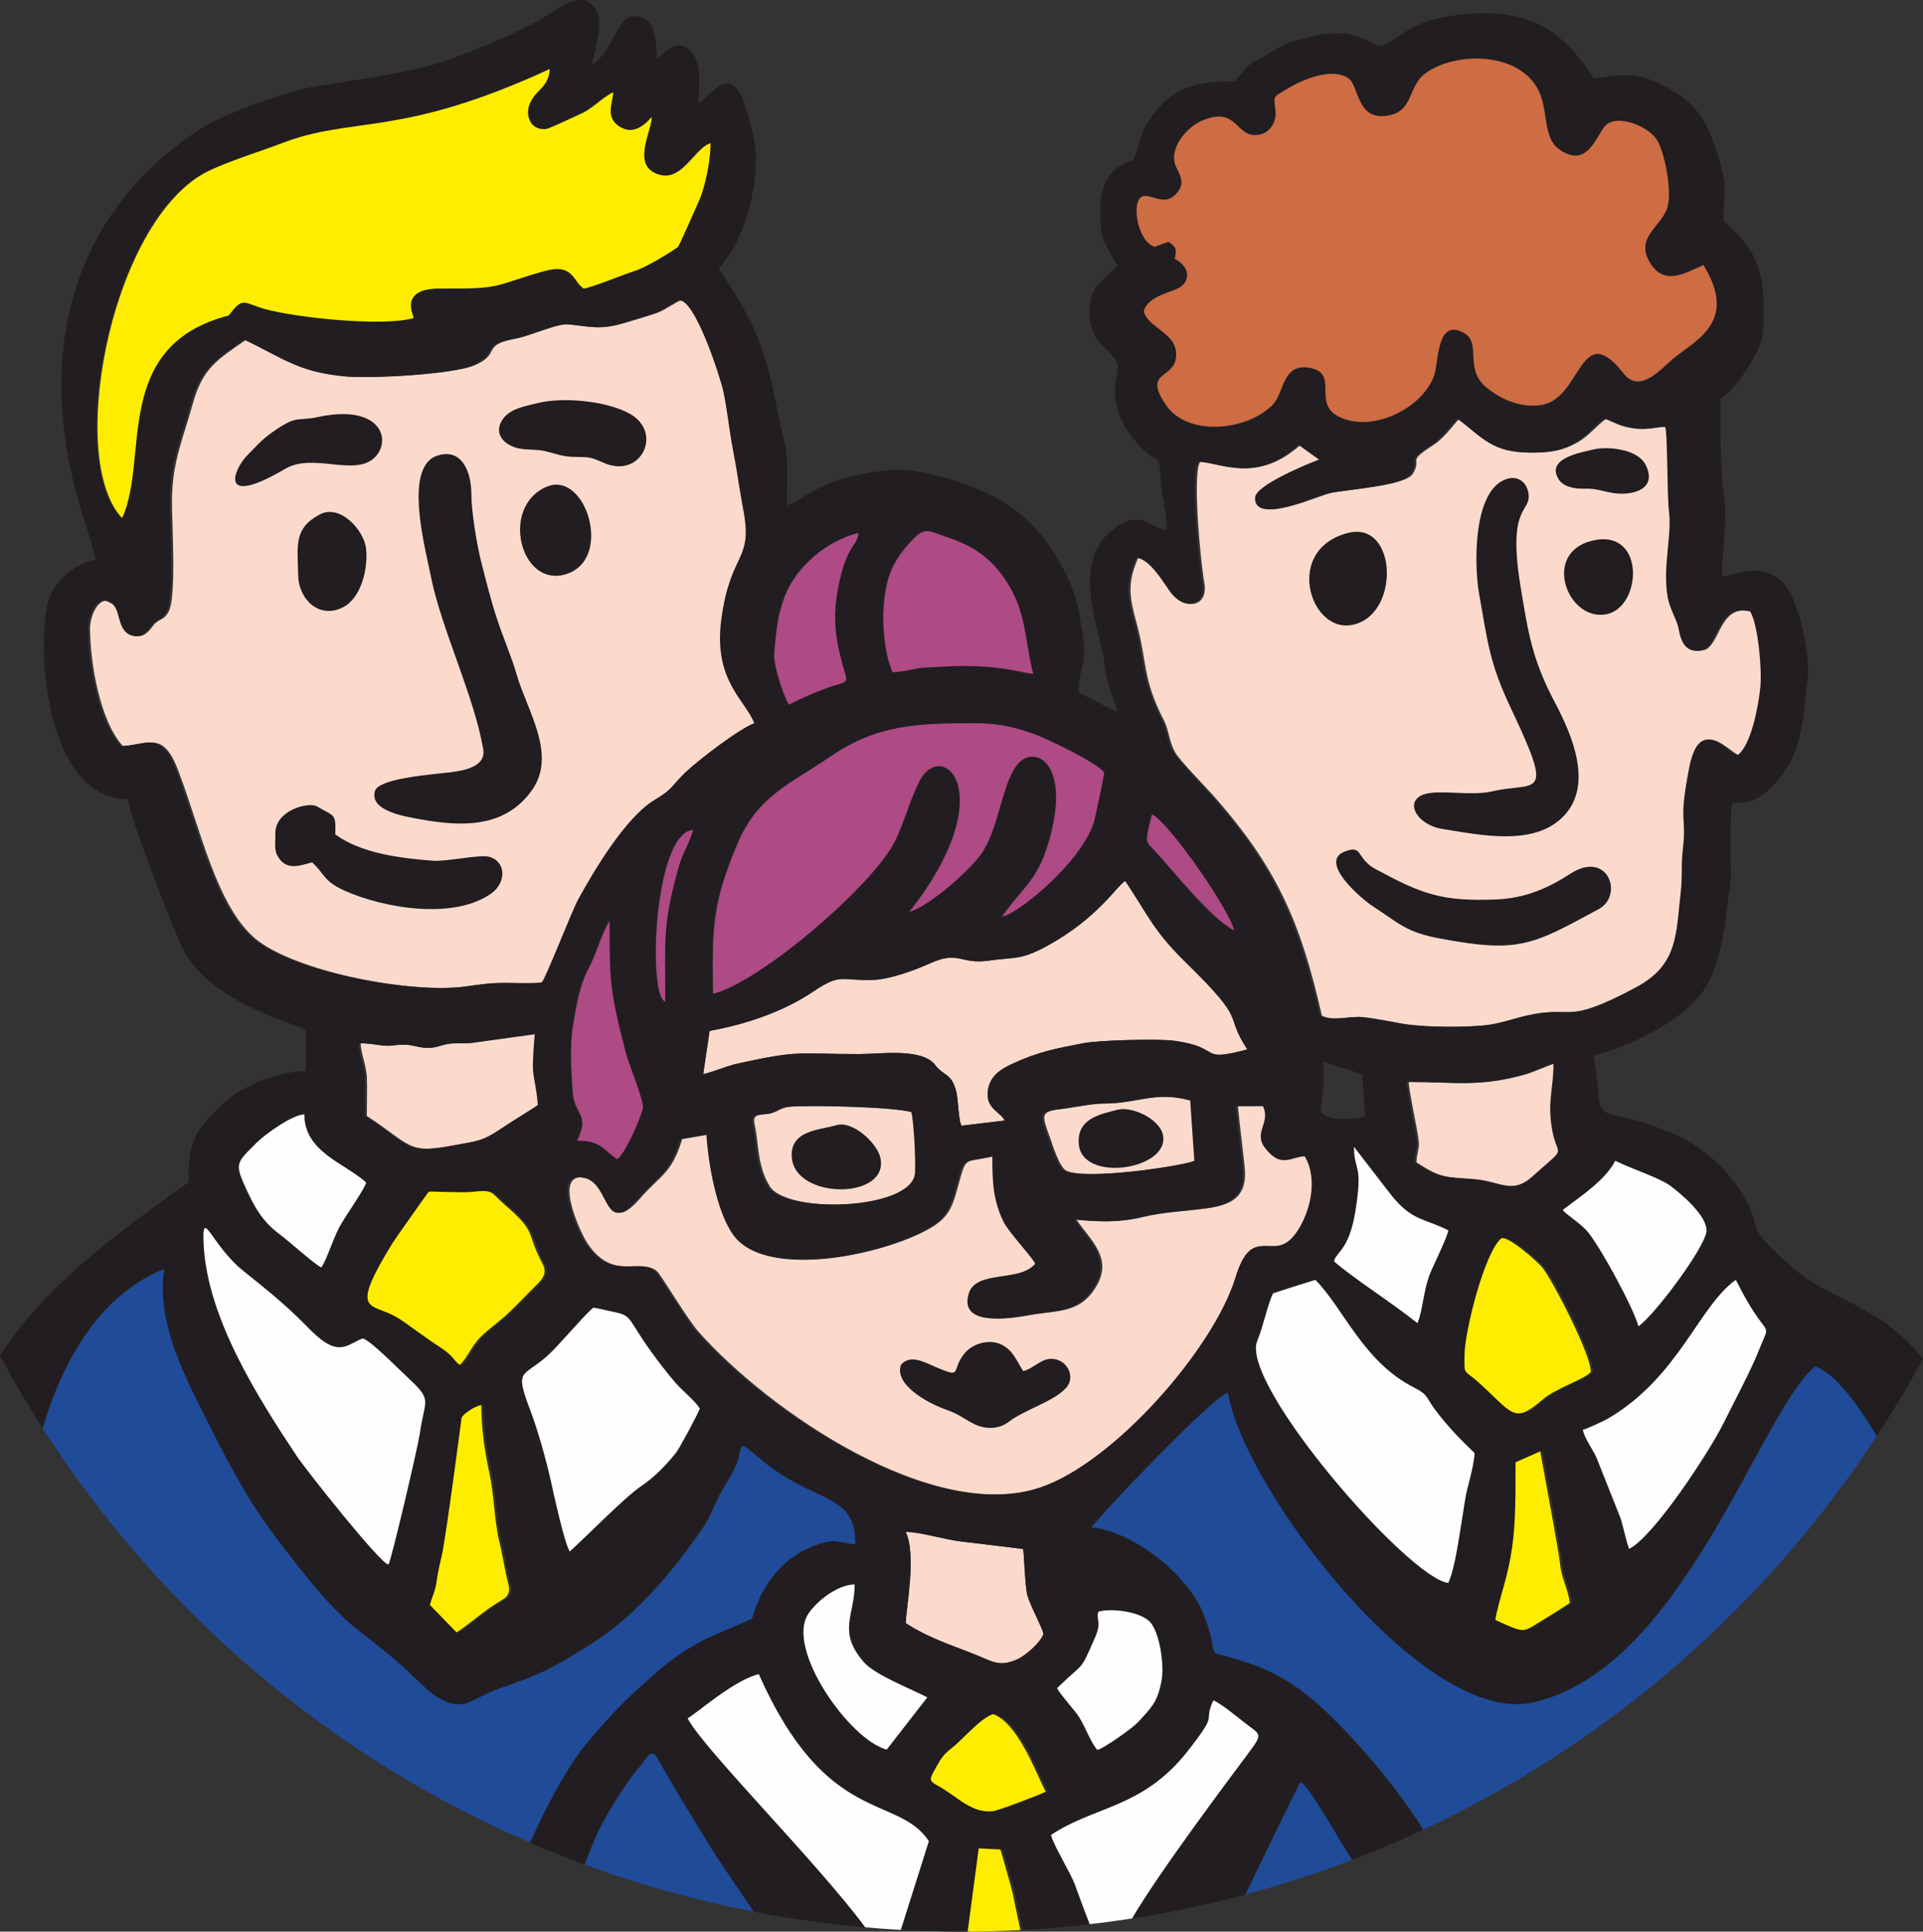 <?xml version="1.0" encoding="UTF-8"?> <!-- Creator: CorelDRAW 2020 (64-Bit) --> <svg xmlns="http://www.w3.org/2000/svg" xmlns:xlink="http://www.w3.org/1999/xlink" xmlns:xodm="http://www.corel.com/coreldraw/odm/2003" xml:space="preserve" width="100.731mm" height="101.156mm" style="shape-rendering:geometricPrecision; text-rendering:geometricPrecision; image-rendering:optimizeQuality; fill-rule:evenodd; clip-rule:evenodd" viewBox="0 0 10070.18 10112.66"><rect x="0" y="0" width="10070.18" height="10112.66" fill="#333333" stroke="none"/> <defs> <style type="text/css"> <![CDATA[ .fil6 {fill:#FEFEFE} .fil5 {fill:#FFED00} .fil2 {fill:#FFED00} .fil0 {fill:#FBDACC} .fil3 {fill:#CE6C43} .fil4 {fill:#AE4A84} .fil1 {fill:#211D21} .fil7 {fill:#1F4B99} ]]> </style> </defs> <g id="Слой_x0020_1">  <g id="_1819110723152"> <path class="fil0" d="M6243.96 5761.21l21.59 315.85c-62.74,27.47 -572.58,103.3 -680.91,52.03 -37.45,-17.73 -73.15,-138.47 -88.03,-179.13 -41.11,-112.08 -48.04,-131.04 56.47,-142.97 65.91,-7.52 169.38,-29.86 229.3,-29.76 183.42,0.36 268.38,-66.96 461.58,-16.03zm-1500.77 2258.62c76.98,0.1 202.78,40.69 296.97,51.16 27.16,3.03 315.09,37.46 317.42,38.77 4.71,6.24 9.48,197.21 23.02,244.15 16.1,55.97 80.02,171.55 83.74,200.26 -13.71,43.1 -92.72,112.59 -135.66,132.11 -92.23,41.9 -128.09,13.84 -211.75,-20.13 -131.73,-53.48 -251.49,-88.7 -373.74,-168.65 1.76,-82.36 57.3,-353.28 0,-477.66zm517.68 -2153.39l-225.11 26.8c-18.25,-22.82 -15.76,-138.74 -31.72,-190.93 -26.17,-85.6 -63.66,-69.69 -107.52,-127.23 -68.61,-89.99 -286.52,-56.72 -396.61,-56.72 -331.91,0 -305.4,-23.19 -638.26,49.84 -56.92,12.48 -116.64,40.54 -179.38,55.37l33.36 -226.5c186.93,-33.7 385.65,-99.68 544.81,-207.23 143.56,-97.02 140.56,-54.21 312.54,-59.86 85.7,-2.83 215.71,-49.9 294.71,-85.79 154.99,-70.38 159.27,5.99 308.67,-14.99 140.65,-19.74 168.44,-1.79 304.64,-76.01 269.82,-147 366.02,-315.43 411.33,-341.54 128.16,192.45 146.35,260.27 325.68,435.31 322.94,315.2 187.26,255.49 313.87,447.11 -266.18,70.16 -122.65,-10.53 -383.7,-45.39 -84.61,-11.29 -392.71,-3.2 -474.77,12.67 -150.48,29.09 -240.38,45.56 -381.64,112.17 -58.43,27.55 -108.07,64.34 -118.49,133.37 -14.93,98.73 68.4,114.07 87.58,159.56zm-478.01 -44.65c14.82,46.32 23.84,264.12 19.74,319.53 -14.43,193.92 -681.95,217 -771.98,68.42 -52.68,-86.95 -57.05,-173.58 -69.53,-270.5 -10.07,-78.02 -35.91,-101.66 47.77,-105.94 59.87,-3.07 71.33,-34.57 130.54,-39.47 115.68,-9.53 541.86,1.08 643.46,27.96zm2634.96 263.22c-0.09,-44.25 15,-71.78 12.59,-102.45 -4.87,-62.14 -53.16,-269.93 -53.07,-318.5 249.93,0 375.36,27.51 609.2,-38.46 51.7,-14.58 121.33,-49.42 159.87,-58.7 -0.11,142.16 -34.74,198.81 -5.92,354.03 27.22,146.6 83.68,69.19 -105.48,238.87 -106.67,95.66 -178.86,25.88 -301.85,14.65 -154.59,-14.14 -180.21,0.02 -315.34,-89.43zm-4590.15 -299.53c-67.25,43.69 -129.27,80.64 -197.47,126.34 -98.54,66.04 -126.42,61.56 -240.35,83.47 -258.98,49.83 -230.89,1.92 -468.88,-153.16 0,-66.25 2.49,-137.06 0.35,-202.71 -1.77,-54.88 -31.66,-127.52 -32.72,-177.75 45.48,-0.03 75.53,5.58 119.02,11.16 48.27,6.22 63.09,-4.48 115.79,-3.68 47.64,0.73 73.7,14.09 114.2,16.73 42.33,2.75 72.05,-13.43 108.61,-19.96 43.6,-7.78 80.99,-0.87 124.08,-5.43l341.2 -47.39c-22.43,261.18 -0.51,184.77 16.19,372.38zm3655.74 5.13l141.06 -0.39c43.78,90.25 -55.04,138.69 14.42,223.71 84.3,103.16 119.05,40.5 204.15,38.71 73.07,119.58 29.49,304.6 -51.05,410.39 -115.18,151.26 -222.42,-65.08 -310.76,223.54 -115.32,376.76 -638.69,971.19 -1021.79,1100.11 -574.16,193.21 -1437.24,-403.03 -1801.91,-815.26 -60.13,-67.96 -198.83,-302.3 -217.91,-317.22 -92.27,-72.2 -228.48,55.83 -363.58,-145.63 -40.68,-60.68 -187.52,-386.08 -2.21,-341.32 133.12,32.12 97.9,312.68 277.07,108.03 109.42,-124.97 166.23,-130.01 221.57,-311.71l137.77 -23.63c9.14,147.7 53.45,408.17 143,528.12 179.52,240.51 821.87,90.26 1038.96,-50.96 84.83,-55.18 100.94,-119.07 126.75,-213.28 43.8,-159.76 28.87,-112.11 188.81,-151.19 0,136 3.18,226.08 56.7,339.96 27.87,59.33 164.43,201.96 167.16,223.92 -81.55,97.59 -309.69,30.58 -347.46,155.34 -55.56,183.55 241.58,124.94 322.38,110.99 139.71,-24.08 258.8,-7.31 341.25,-160.66 76.06,-141.46 -41.66,-234.02 -110.98,-337.64 124.64,12.52 230.21,16.18 350.89,-13.41 110.18,-26.99 228.31,-29.81 342.03,-46.55 114.28,-16.83 196.1,-56.49 189.99,-190.81 -2.09,-45.98 -39.08,-333.91 -36.31,-343.18zm1159.88 -3598.34c132.82,98.97 180.02,177.4 381.51,177.15 95.94,-0.11 156.25,-8.6 232.4,-51.35 70,-39.33 102.91,-91.63 156.36,-126.99 59.41,24.07 76.62,38.68 144.19,50.11 79.91,13.52 130.66,-10.99 173.78,-5.23 12.93,38.27 8.86,353.29 19.82,443.09 15.52,126.92 -34.45,289.84 -7.49,444.61 12.04,69.19 48.92,118.48 57.8,168.88 11.44,64.93 36.54,129.34 119.59,111.53 88.01,-18.89 79.82,-249.45 255.41,-202.59 41.66,70.42 62.07,304.65 52.85,396.53 -8.95,89.26 -46.43,305.29 -120.93,356.7 -57.94,-17.85 -197.66,-212.03 -251.5,64.24 -59.17,303.65 -10.87,237.59 -34.22,435.28 -9.1,77.12 -0.25,130.69 -10.21,216.6 -25.19,217.24 -12.71,379.03 -231.84,496.67 -381.53,204.78 -329.66,93.75 -572.21,148.28 -65.72,14.77 -127.17,37.71 -194.75,48.11 -111.08,17.09 -353.11,15.27 -464.02,-4.23 -60.61,-10.64 -149.88,-28.69 -209.01,-34.54 -69.52,-6.88 -152.74,24.05 -218.38,-7.61 -110.56,-485.94 -232.71,-773.01 -570.19,-1154.16 -44.75,-50.54 -178.13,-185.51 -200.52,-228.51 -31.92,-61.34 -30.66,-113.36 -56.02,-162.56 -114.75,-222.56 -86.47,-299.55 -142.53,-505.11 -38.68,-141.72 -51.55,-213.43 7.45,-347.48 68.81,6 135.92,117.45 174.74,173.36 76.99,110.95 193.6,79.45 171.45,-41.17 -18.77,-102.36 -63.84,-568.78 -22.36,-634.09 113.97,0 293.33,118.69 526.21,-89.06l107.94 77.36c-64.85,23.49 -331.98,135.02 -335.13,198.4 -7.12,143.35 308.62,-5.38 383.14,-22.66 83.68,-19.41 394.14,-36.95 432.29,-102 53.5,-91.23 -42.95,-51.57 112.96,-154.19 57.06,-37.56 114.19,-121.99 131.44,-133.33zm-3682.26 1593.61c-78.13,28.22 -295.87,195.4 -359.25,256.01 -77.34,73.99 -62.91,86.09 -162.28,145.37 -150.81,89.97 -317.84,369.79 -400.96,521.92 -32.48,59.42 -171.52,416.76 -190.11,433.23 -19.04,8.05 -165.55,3.6 -198.85,3.55 -85.37,-0.15 -126.05,8.51 -207.6,19.05 -285.29,36.89 -865.33,-72.09 -1087.8,-237.54 -220.32,-163.85 -308.68,-610.76 -426.92,-908.84 -78.36,-197.56 -159.52,-114.53 -283.85,-112.84 -120.56,-133.3 -170.59,-432.04 -171.9,-614.08 -0.51,-69.58 47.72,-179.53 113.7,-137.26 65.46,20.49 28.82,155.51 125.19,174.96 43.44,8.77 69.44,-24.5 92.29,-54.63 29.31,-38.67 53.23,-21.69 80.67,-73.13 42.26,-79.19 16.45,-464.88 17.23,-581.83 1.39,-204.4 58.73,-323.6 109.12,-506.15 51.63,-187.06 127.96,-230.28 279.81,-335.44 202.35,95.85 282.87,170.04 528,192.47 127.51,11.69 554.68,-9.72 667.1,-57.9 144.48,-61.96 30.91,-106.08 216.6,-139.62 78.92,-14.25 219.5,-82.63 285.79,-75.02 145.58,16.65 171.6,29.09 318.08,-17.31 44.48,-14.1 92.38,-26.74 135.73,-42.42 40.77,-14.77 102.82,-59.74 122.62,-64.95 82.97,-21.82 219.34,400.78 235,472.57 20.4,93.39 31.66,210.4 51.75,312.57 20.13,102.42 34.36,210.89 53.43,310.96 51.88,272.19 -66.68,214.86 -114.96,571.28 -43.49,321.07 124.95,423.61 172.37,545.03z"></path> <path class="fil1" d="M6807.55 9331.32c48.45,17.73 212.13,321.6 256.27,383.27 4.62,6.44 9.8,14.11 15.42,22.78 126.68,-48.42 251.16,-101.19 373.33,-158.18 -173.04,-271.49 -408.42,-533.14 -577.73,-679.45 -90.67,-78.35 -207.7,-147.99 -322.24,-187.8 -296.16,-102.94 -141.19,17.01 -253.11,-264.98 -80.58,-202.98 -365.84,-428.77 -584.82,-451.41 42.37,-60.69 617.48,-669.38 712.38,-704.3 85.59,508.71 1030.38,1748.47 1597.73,1621.99 786.73,-175.48 1185.57,-1516.31 1477.94,-1758.99 109.82,37.49 236.68,218.81 323.45,366.53 86.72,-132.6 168.31,-268.91 244.01,-408.86 -248,-296.38 -473.04,-294.03 -673.01,-467.37 -55.23,-47.91 -193.19,-165.95 -205.84,-231.31 -36.31,-187.77 -229.58,-386.87 -400.93,-465.27 -347.89,-159.22 -411.24,-56.31 -420.63,-227.03 -3.52,-64.34 -14.65,-130.56 -24.08,-194.49 203.09,-53.37 528.88,-203.45 615.04,-413.1 62.33,-151.61 70.98,-259.01 90.09,-419.91 3.66,-30.81 15.22,-85.23 13.75,-112.84 -2.92,-55.13 -5.94,-350.25 6.4,-368.93 18.55,-28.12 141.38,47.24 298.36,-211.65 71.31,-117.59 78.83,-303.31 95.97,-438.37 15.04,-118.57 -31.33,-333.95 -82.43,-440.51 -102.85,-214.45 -304.95,-105.73 -365.25,-104.29 0,-180.84 33.42,-266.9 6.49,-443.65 -15.52,-101.91 -14.58,-372.34 -14.58,-487.34 71.53,-46.6 114.91,-113.35 156.51,-183.49 62.05,-104.52 70.32,-139.58 70.15,-269.86 -0.31,-245.43 -50.23,-327.77 -210.48,-477.62 -0.17,-146.04 22.51,-171.97 -24.36,-323.75 -68.5,-221.84 -125.39,-307.48 -333.23,-403.45 -133.08,-61.45 -261.17,-18.78 -322.44,-17.59 -124.61,-188.61 -243.77,-305.34 -474.75,-334.79 -120.03,-15.3 -252.14,-1.24 -366.59,27.73 -138.19,34.96 -191.35,109.76 -267.78,137.09 -44.23,-3.88 -114.2,-57.22 -202.84,-64.37 -83.62,-6.71 -167.11,14.89 -239.89,34.4 -72.8,19.52 -115.02,51.67 -180.03,87.12 -106.58,58.06 -75.08,47.09 -146.26,129.01 -199.3,0 -342.22,22.25 -466.38,229.82 -27.02,45.17 -52.12,159.04 -61.76,173 -27.99,27.91 -72.58,23.75 -121.69,80.72 -31.57,36.64 -54.33,107.91 -54.98,155.47 -2.46,185.25 4.02,177.16 89.1,324.79 -75.31,91.71 -147.34,91.03 -145.95,250.75 1.28,148.2 90.69,167.88 145.97,258.7 17.61,58.34 -90.81,209.53 115.76,435.31 92.29,100.87 104.22,27.68 111.68,179.76 4.37,89.35 31.82,175.71 32.06,259.35 -100.49,-9.17 -136.03,-120.5 -292.73,6.8 -184.06,149.53 -91.33,442.96 -46.12,623.5 15.08,60.09 7.95,99.41 30.32,172.07 14.61,47.47 39.08,108.52 49.48,152.92l-203.49 -103.19c2.46,-151.66 47.77,-143.35 18.46,-318.97 -19.39,-116.36 -27.27,-183.73 -80.68,-291.69 -82.02,-165.73 -181.33,-299.06 -342.95,-393.77 -138.27,-81.01 -415.06,-174.02 -570.7,-161.05 -392.1,32.65 -469.01,169.34 -553.08,183.86 0,-126.78 14.47,-236.67 -18.84,-361.63 -28.65,-107.44 -44.54,-223.39 -73.23,-331.53 -60.94,-229.61 -137.78,-352.42 -264.12,-545.43 130.4,-143.26 195.54,-384.96 194.69,-583.04 -0.39,-86.15 -40.74,-237.39 -74.25,-314.56 -71.51,-164.64 -173.33,5.63 -225.68,31.38 0.06,-75.27 19.28,-189.59 -28.48,-254.87 -78.81,-107.67 -141.2,-4.79 -190.11,20.1 0,-47.05 -7.41,-136.27 -30.22,-172.18 -28.32,-44.62 -93.33,-66.84 -137.36,-27.82 -35.93,31.83 -104.5,207.25 -172.43,232.38 17.94,-88.09 73.23,-240.54 2.94,-311.11 -73.8,-74.1 -193.55,29 -261.39,68.84 -136.92,80.42 -396.17,188.4 -548.66,236.58 -172.31,54.48 -472.62,92.91 -660.81,124.46 -128.26,21.5 -466.2,143.79 -572.81,212.46 -698.68,449.98 -866.01,1189.81 -648.58,1953.33 27.21,95.62 69.85,214.46 90.67,306 -117.39,29.53 -228.96,117.47 -253.4,240.44 -60.5,304.51 18.5,1019.32 423.4,1014.34 1.93,82 233.69,679.43 285.87,782.74 151.65,300.23 614.94,392.43 645.13,431.59l-0.77 210.47c-136.45,-0.02 -331.14,73.79 -430.46,167.87 -153.11,145 -184.04,195.28 -184.04,415.02 -333.26,236.34 -750.24,532.95 -986.89,906.75 69.3,129.04 143.23,255.26 221.92,378.11 118.75,-390.22 315.29,-700.81 635.45,-831.52 -41.83,256.86 90.7,530.44 202.92,752.33 105.68,209.02 213.86,427.56 354.83,616.65 119.91,160.8 297.23,397.18 453.07,518.39 78.89,61.35 195.73,152.45 266.21,219.52 77.27,73.55 183.69,196.78 301.79,168.06 32.9,-8 114.02,-56.98 167.35,-75.43 233.51,-80.61 274.55,-101.78 491.48,-237.09 232.84,-145.23 442.62,-396.42 593.06,-621.3 31.78,-47.53 51.97,-109.97 80.3,-162.55 26.54,-49.26 67.77,-106.34 86.21,-156.65 36.36,-99.34 3.38,-131.68 104.56,-43.58 304.38,264.97 516.74,177.7 516.91,462.67 -90.63,-7.58 -94.95,-34.23 -200.1,2.29 -280.55,97.47 -334.62,378.61 -341.07,387.51 -4.04,3.94 -213.44,89.46 -258.4,113.99 -85.11,46.46 -152.97,90.4 -226.47,154.02 -164.61,142.41 -238.32,214.75 -378.91,382.08 -105.84,125.96 -211.83,332.34 -298.39,520.88 94.66,40.94 190.57,79.57 287.82,115.46 20.3,-55.11 42.65,-111.35 67.71,-166.34 39.79,-87.32 149.73,-264.82 220.41,-346.26 38.19,-43.96 56.83,-104.9 92.8,-40.68 91.84,163.91 185.35,312.94 284.96,476.73 27.7,45.56 137.1,203.23 216.91,323.03 192.73,37.45 388.96,65.08 588.07,82.66 -251.65,-340.55 -845.24,-931.97 -929.82,-1093.58 54.75,-33.28 244.76,-201.34 372.58,-231.76 355.11,801.03 726.53,626.33 890.5,874.31l-146.95 464.55c106.37,5.96 213.49,9.17 321.35,9.17 13.7,0 27.29,-0.42 40.97,-0.52l57.89 -435.44 113.7 5.9c7.29,24.53 57.97,199.64 63.59,226.31 13.89,66.08 26.25,130 40.84,194.86 117.92,-6.47 234.82,-16.64 350.73,-30.14 -27.04,-67.86 -54.26,-145.46 -76.5,-204.56 -27.95,-74.35 -113.55,-208.43 -125.9,-262.68 230.23,-153.45 480.67,-138.8 716.94,-440.37 168.89,-215.58 75.05,-136.56 132.91,-263.76 29.76,8.85 126.44,86.39 156.49,110.66 85.17,68.83 108.77,55.76 35.5,154.18 -98.6,132.46 -474.48,631.09 -617.61,876.56 200.75,-31.35 397.96,-73.34 591.19,-125.07 113.21,-235.15 275.64,-568.13 287.79,-587.26zm-1594.82 -357.56c127.47,45.29 218.24,290.98 275.25,406.13 -33.73,17.26 -247.5,99 -278.03,102.23 -103.53,10.92 -177.24,-67.88 -262.9,-119.89 -65.13,-39.53 -77.24,-31.39 -35.25,-105.08 29.87,-52.43 37.62,-68.81 86.93,-107.45 58.91,-46.15 143.52,-150.9 214,-175.95zm539.66 -536.1c68.99,-21.02 232.04,0.64 276.75,61.06 46.05,62.3 68.06,219 54.64,295.04 -20.09,113.95 -48.95,141 -124.87,223.21 -26.84,29.06 -177.68,136.7 -212,144.19 -35.98,-40.94 -62.22,-118.84 -95.24,-171.65 -21.45,-34.33 -109.05,-129.59 -115.12,-152.03 150.28,-146.91 115.23,-75.84 200.28,-269.26 34.05,-77.45 1.55,-91.51 15.56,-130.57zm-3348.78 108.39l-139.68 -143.79c14.46,-53.13 28.09,-69.01 36.07,-129.84 5.15,-39.44 18.05,-93.85 27.22,-134.68 21.81,-97.22 102.57,-714.9 102.62,-715.01 9.71,-24.24 76.34,-64.29 103.28,-66.72 0,123.65 16.94,237.82 42.15,354.56 24,111.2 25.89,247.5 50.81,353.97 13.8,58.89 23.64,109.17 34.49,167.9 12.75,69.07 42.08,108.35 -20.84,144.96 -96.31,56.04 -153.98,114.74 -236.11,168.66zm2452.92 340.02l-212.75 273.52c-194.76,-51.35 -530.78,-527.89 -410.53,-710.54 45.76,-69.48 156.24,-154.18 242.8,-153.97 0.16,161.25 -91.73,246.05 47.4,405.97 59.02,67.84 243.02,138.52 333.08,185.02zm-113.35 -866.24c76.98,0.1 202.78,40.69 296.97,51.16 27.16,3.03 315.09,37.46 317.42,38.77 4.71,6.24 9.48,197.21 23.02,244.15 16.1,55.97 80.02,171.55 83.74,200.26 -13.71,43.1 -92.72,112.59 -135.66,132.11 -92.23,41.9 -128.09,13.84 -211.75,-20.13 -131.73,-53.48 -251.49,-88.7 -373.74,-168.65 1.76,-82.36 57.3,-353.28 0,-477.66zm3205.83 -364.29l129.21 -57.44 72.73 397.91c10.47,66.54 24.9,133.99 32.62,202.14 7.86,69.37 42.98,124.86 48.78,194.09 -60.32,39.9 -116.86,74.64 -178.96,112.5 -65.53,39.96 -63.98,43.1 -209.63,-23.45 0.04,-27.13 36.97,-152.74 46.62,-188.16 18.62,-68.43 30.61,-122.57 41.03,-193.71 19.3,-131.79 17.6,-300.52 17.6,-443.88zm-4841.11 -809.53c16.73,1.37 84.33,17.96 107.03,22.49 100.63,20.05 70.56,36.86 199.44,213.42 39.21,53.67 74.99,100.2 117.09,150.09 45.13,53.49 98.35,90.3 133.85,141.38 -4.3,18.35 -107.07,209.72 -123.53,230.31 -52.68,65.91 -112.5,128.35 -181.49,174.73 -86.48,58.09 -284.78,261.38 -376.28,344.2 -27.98,-45.44 -81.77,-291.55 -98.27,-366.33 -24.24,-109.92 -68.84,-269.44 -107.29,-370.35 -87.87,-230.61 -38.54,-170.22 96.57,-295.19 51.22,-47.37 201.6,-224.03 232.88,-244.74zm5235.04 336.15c-28.65,37.64 -182.13,84.21 -252.64,145.14 -153.41,132.53 -153.75,71.58 -341,-95.4 -71.22,-63.5 -68.52,-29.13 -67.63,-134.74 1.1,-130.45 104.41,-535.63 190.67,-612.79 26.97,-24.15 193.39,119.93 219.32,154.2 59.45,78.63 254.63,459.32 251.28,543.59zm-1675.48 -411.48c15.76,-5.74 206.69,-66.49 221.21,-70.23 147.64,148.33 250.78,430.62 519.4,565.06 70.32,35.18 61.18,51.91 105.97,112.61 61.31,83.04 138.22,162.66 208.28,228.86 -0.83,41.81 -22.21,128.09 -33.29,169.07 -17.02,63.01 -20.44,106.49 -31.37,171.04 -15.25,90.02 -37.8,265.06 -72.94,339.91 -207.15,-22.87 -1094.3,-1043.52 -1000.32,-1267.44 31.36,-74.72 55.5,-196.75 83.07,-248.88zm1864.42 1338.23c-12.63,-27.05 -32.32,-124.15 -46.44,-164.05l-124.28 -312.89c-22.99,-51.39 -59.82,-95.13 -72.14,-146.43 23.15,-6.27 109.25,-45.24 134.23,-60.04 370.83,-219.82 471.05,-584.77 667.22,-725.21 169.75,341.42 190.15,193.58 122.21,365.07 -44.03,111.17 -131.91,274.63 -187.63,387.17 -71.75,144.87 -361.43,589.06 -493.18,656.38zm-6112.1 -963.38c-32.66,-23.23 -31.77,-46.9 -102.17,-92.11 -38.06,-24.44 -81.64,-56.18 -119.69,-82.72 -39.81,-27.73 -77.39,-58.69 -120.72,-81.64 -128.01,-67.85 -233.49,-15.09 -10.13,-379.59 14.48,-23.63 188.29,-268.84 190.78,-270.64 7.1,-2.52 173.51,6.56 220.07,1.47 125,-13.7 99.79,-0.1 179.57,68.45 170.95,146.89 106.39,138.46 195.85,306.62 33.07,62.14 -13.98,92.6 -65.4,145.43 -38.64,39.68 -84.86,87.68 -125.93,125.04 -44.39,40.34 -92.46,73.11 -135.13,115.81 -41.48,41.49 -76.12,120.56 -107.1,143.88zm-518.91 -138.4c40.56,11.39 183.02,156.41 226.15,196.4 143.28,132.87 98.6,112.05 71.58,303.7 -8.78,62.12 -148.63,661.29 -164.02,683.63 -42.39,-3.64 -434.35,-499.14 -480.36,-568.37 -202.82,-305.27 -465.69,-719.05 -486.9,-1100.58 -12.02,-216.57 36.81,-4.55 208.32,132.47 101.37,80.98 190.64,152.46 284.09,242.1 43.89,42.13 89.36,94.73 139.09,128.08 94.58,63.38 135.74,5.1 202.05,-17.43zm6283.21 -672.69c84.21,-64.97 223.09,-154.28 274.93,-257.5 83.37,42.1 230.83,88.23 289.26,131.71 58.31,43.4 196.59,160.56 188.12,239.14 -9.26,85.83 -274.52,441.44 -355.93,495.36 -25.17,-93.57 -189.68,-398.48 -262.37,-490.49 -37.86,-47.93 -120.56,-96.44 -134,-118.22zm-6590.05 -500.37c0,195.91 208.37,253.48 323.83,356.21 -2.14,23.75 -104.97,173.39 -127.94,212.05 -46.26,77.84 -72.11,180.54 -106.84,233.19 -37.92,-18.66 -167.98,-136.49 -216.29,-172.27 -85.82,-63.54 -127.71,-132.39 -171.04,-225.63 -70.31,-151.29 -60.03,-145.75 49.24,-255.93 44.38,-44.76 189.79,-147.81 249.05,-147.62zm5496.86 170c1.04,0.69 179.64,233.71 201.28,260.17 105.13,128.54 169.18,113.98 292.54,177 -2.78,30.93 -76.94,180.21 -96.11,227.72 -33.34,82.69 -38.72,199.24 -65.81,257.99 -129.65,-104.49 -329.21,-230.6 -436.96,-323.64 13.11,-51.64 78.88,-57.66 112.05,-260.33 41.98,-256.47 -6.4,-205.7 -6.99,-338.92zm-2319.23 -182.27c14.8,46.32 23.85,264.12 19.73,319.53 -14.44,193.92 -681.94,217 -771.97,68.42 -52.68,-86.95 -57.06,-173.58 -69.55,-270.5 -10.04,-78.02 -35.91,-101.66 47.77,-105.94 59.9,-3.07 71.34,-34.57 130.55,-39.47 115.68,-9.53 541.87,1.08 643.47,27.96zm1461.08 -60.58l21.61 315.85c-62.76,27.47 -572.59,103.3 -680.93,52.03 -37.43,-17.73 -73.14,-138.47 -88.03,-179.13 -41.08,-112.08 -48.02,-131.04 56.47,-142.97 65.93,-7.52 169.38,-29.86 229.3,-29.76 183.42,0.36 268.38,-66.96 461.58,-16.03zm239.46 29.4l141.05 -0.39c43.78,90.25 -55.03,138.69 14.44,223.71 84.29,103.16 119.04,40.5 204.14,38.71 73.08,119.58 29.5,304.6 -51.06,410.39 -115.18,151.26 -222.41,-65.08 -310.75,223.54 -115.31,376.76 -638.69,971.19 -1021.78,1100.11 -574.18,193.21 -1437.24,-403.03 -1801.93,-815.26 -60.13,-67.96 -198.83,-302.3 -217.91,-317.22 -92.26,-72.2 -228.47,55.83 -363.56,-145.63 -40.7,-60.68 -187.52,-386.08 -2.22,-341.32 133.13,32.12 97.92,312.68 277.06,108.03 109.42,-124.97 166.26,-130.01 221.58,-311.71l137.76 -23.63c9.15,147.7 53.48,408.17 143.01,528.12 179.53,240.51 821.88,90.26 1038.97,-50.96 84.82,-55.18 100.93,-119.07 126.74,-213.28 43.8,-159.76 28.86,-112.11 188.8,-151.19 0,136 3.18,226.08 56.7,339.96 27.9,59.33 164.44,201.96 167.19,223.92 -81.58,97.59 -309.71,30.58 -347.49,155.34 -55.56,183.55 241.59,124.94 322.38,110.99 139.71,-24.08 258.8,-7.31 341.25,-160.66 76.09,-141.46 -41.66,-234.02 -110.96,-337.64 124.64,12.52 230.22,16.18 350.89,-13.41 110.16,-26.99 228.3,-29.81 342.01,-46.55 114.29,-16.83 196.11,-56.49 189.99,-190.81 -2.09,-45.98 -39.07,-333.91 -36.3,-343.18zm456.77 -231.8l205.01 65.01 13.65 220.81c-63.46,19.68 -213.74,24.62 -231.9,-29.75 -1.44,-4.32 12.83,-104.74 14.52,-125.78 4.24,-52.15 -1.27,-75.27 -1.27,-130.28zm477.64 526.21c-0.09,-44.25 14.99,-71.78 12.58,-102.45 -4.86,-62.14 -53.13,-269.93 -53.04,-318.5 249.93,0 375.33,27.51 609.19,-38.46 51.68,-14.58 121.31,-49.42 159.88,-58.7 -0.14,142.16 -34.75,198.81 -5.92,354.03 27.2,146.6 83.67,69.19 -105.51,238.87 -106.64,95.66 -178.86,25.88 -301.84,14.65 -154.6,-14.14 -180.21,0.02 -315.34,-89.43zm-2145.3 -218.58l-225.12 26.8c-18.26,-22.82 -15.76,-138.74 -31.71,-190.93 -26.19,-85.6 -63.68,-69.69 -107.52,-127.23 -68.6,-89.99 -286.52,-56.72 -396.62,-56.72 -331.9,0 -305.4,-23.19 -638.27,49.84 -56.89,12.48 -116.63,40.54 -179.37,55.37l33.36 -226.5c186.93,-33.7 385.64,-99.68 544.81,-207.23 143.55,-97.02 140.55,-54.21 312.54,-59.86 85.71,-2.83 215.72,-49.9 294.7,-85.79 154.99,-70.38 159.28,5.99 308.68,-14.99 140.64,-19.74 168.44,-1.79 304.63,-76.01 269.82,-147 366.03,-315.43 411.34,-341.54 128.15,192.45 146.35,260.27 325.67,435.31 322.95,315.2 187.28,255.49 313.87,447.11 -266.17,70.16 -122.65,-10.53 -383.7,-45.39 -84.61,-11.29 -392.7,-3.2 -474.75,12.67 -150.49,29.09 -240.4,45.56 -381.65,112.17 -58.42,27.55 -108.08,64.34 -118.5,133.37 -14.92,98.73 68.41,114.07 87.6,159.56zm-2444.85 -80.96c-67.26,43.69 -129.28,80.64 -197.48,126.34 -98.54,66.04 -126.41,61.56 -240.34,83.47 -258.97,49.83 -230.89,1.92 -468.86,-153.16 0,-66.25 2.47,-137.06 0.34,-202.71 -1.77,-54.88 -31.66,-127.52 -32.71,-177.75 45.45,-0.03 75.5,5.58 118.99,11.16 48.27,6.22 63.09,-4.48 115.8,-3.68 47.64,0.73 73.69,14.09 114.21,16.73 42.33,2.75 72.04,-13.43 108.6,-19.96 43.61,-7.78 80.98,-0.87 124.09,-5.43l341.18 -47.39c-22.43,261.18 -0.51,184.77 16.2,372.38zm412.89 283.35c-81.41,-53.85 -82.82,-97.14 -210.51,-97.14 71.59,-144.5 -16.9,-126.58 -23.96,-267.49 -5.7,-113.88 -15.77,-230.4 4.16,-343.3 15.82,-89.61 33.01,-203.63 78.19,-286.12 39.99,-73.02 75.82,-201.37 111.62,-252.67 0,318.62 0.64,361.29 83.63,685.49 16.67,65.07 99.39,259.24 90.07,296.84 -13.68,55.33 -91.71,234.72 -133.19,264.38zm2015.75 -1270.99l-22.55 19.54 22.55 -19.54zm785.27 -534.3c90.94,47.22 402.11,494.54 429.06,607.15 -120.25,-61.61 -311.47,-303.36 -412.14,-413.61 -30.47,-33.38 -49.01,-40.57 -42.87,-82.4 2.72,-18.47 19.89,-98.32 25.94,-111.15zm-2550.08 979.56c-91.55,-24.76 -60.43,-880.89 145.72,-898.61 -11.37,52.17 -55.6,124.55 -73.06,186.01 -86.8,305.76 -72.66,373.38 -72.66,712.6zm1764.8 -445.26c120.5,-170.2 190.88,-188.75 251.96,-419.98 103.27,-390.85 -83.08,-473.29 -165.33,-383.91 -89.5,97.24 -99.85,336.96 -196.25,475.66 -62.25,89.57 -272.96,274.91 -376.09,303.92 487.41,-621.62 174.09,-908.26 55.34,-689.43 -48.99,90.28 -80.36,214.24 -129.44,315.82 -111.58,231.08 -706.54,741.69 -954.03,802.69 -4.79,-340.94 -6.78,-466.83 128.25,-786.53 105.63,-250.05 279.1,-313.87 484.63,-454.45 248.92,-170.28 458.72,-174.34 755.24,-175.71 134.62,-0.64 260.65,30.13 382.85,86.67 66.29,30.7 261.02,124.41 297.29,172.45 -0.2,9.18 -49.1,243.57 -54.83,260.89 -72.51,219.08 -408.68,485.55 -479.58,491.9zm161.92 -1270.99c-51.78,0.05 -133.58,-39.6 -364.34,-40.51 -68.6,-0.28 -125.06,5.84 -194.56,7.81 -52.82,1.48 -116.29,24.51 -177.78,24.59 -55.95,-137.88 -63.32,-354.77 -19.15,-496.78 21.87,-70.27 61.45,-127.65 110.21,-181.25 80.14,-88.1 90.66,-63.1 200.55,-26.47 143.34,47.79 243.51,122.45 320.33,254.48 91.99,158.11 81.16,290.84 124.75,458.13zm-1457.19 259.03c-78.12,28.22 -295.87,195.4 -359.25,256.01 -77.32,73.99 -62.91,86.09 -162.29,145.37 -150.81,89.97 -317.83,369.79 -400.96,521.92 -32.48,59.42 -171.52,416.76 -190.11,433.23 -19.04,8.05 -165.55,3.6 -198.83,3.55 -85.39,-0.15 -126.06,8.51 -207.62,19.05 -285.28,36.89 -865.33,-72.09 -1087.8,-237.54 -220.32,-163.85 -308.67,-610.76 -426.91,-908.84 -78.36,-197.56 -159.51,-114.53 -283.83,-112.84 -120.59,-133.3 -170.62,-432.04 -171.9,-614.08 -0.51,-69.58 47.69,-179.53 113.69,-137.26 65.44,20.49 28.83,155.51 125.2,174.96 43.43,8.77 69.42,-24.5 92.26,-54.63 29.33,-38.67 53.25,-21.69 80.69,-73.13 42.27,-79.19 16.44,-464.88 17.23,-581.83 1.37,-204.4 58.73,-323.6 109.1,-506.15 51.63,-187.06 127.97,-230.28 279.81,-335.44 202.35,95.85 282.89,170.04 528.03,192.47 127.5,11.69 554.66,-9.72 667.07,-57.9 144.51,-61.96 30.91,-106.08 216.6,-139.62 78.93,-14.25 219.52,-82.63 285.79,-75.02 145.6,16.65 171.6,29.09 318.09,-17.31 44.47,-14.1 92.4,-26.74 135.73,-42.42 40.76,-14.77 102.81,-59.74 122.62,-64.95 82.97,-21.82 219.34,400.78 234.99,472.57 20.4,93.39 31.66,210.4 51.75,312.57 20.13,102.42 34.38,210.89 53.43,310.96 51.89,272.19 -66.66,214.86 -114.96,571.28 -43.49,321.07 124.95,423.61 172.38,545.03zm178.79 -96.44c-27.16,-41.7 -83.4,-209.46 -77.21,-271.19 11.37,-113.11 14.99,-193.37 56.63,-299.87 61.2,-156.5 224.66,-289.58 384.18,-328.22 -5.17,68.28 -54.52,56.65 -97.19,242.8 -39.86,173.78 -30.57,284.94 15.43,454.31 20.24,74.57 37.46,80.3 -36.78,99.05 -51.47,13.01 -199.33,76.35 -245.06,103.13zm3503.48 -1497.17c132.83,98.97 180.01,177.4 381.51,177.15 95.92,-0.11 156.25,-8.6 232.39,-51.35 70,-39.33 102.91,-91.63 156.35,-126.99 59.41,24.07 76.63,38.68 144.19,50.11 79.91,13.52 130.66,-10.99 173.81,-5.23 12.91,38.27 8.83,353.29 19.81,443.09 15.53,126.92 -34.47,289.84 -7.51,444.61 12.06,69.19 48.92,118.48 57.81,168.88 11.46,64.93 36.56,129.34 119.58,111.53 88.01,-18.89 79.84,-249.45 255.41,-202.59 41.67,70.42 62.09,304.65 52.86,396.53 -8.95,89.26 -46.44,305.29 -120.93,356.7 -57.95,-17.85 -197.64,-212.03 -251.49,64.24 -59.18,303.65 -10.89,237.59 -34.23,435.28 -9.11,77.12 -0.23,130.69 -10.2,216.6 -25.21,217.24 -12.72,379.03 -231.86,496.67 -381.5,204.78 -329.66,93.75 -572.2,148.28 -65.71,14.77 -127.18,37.71 -194.75,48.11 -111.09,17.09 -353.12,15.27 -464.03,-4.23 -60.61,-10.64 -149.86,-28.69 -209.01,-34.54 -69.5,-6.88 -152.74,24.05 -218.38,-7.61 -110.55,-485.94 -232.7,-773.01 -570.19,-1154.16 -44.74,-50.54 -178.13,-185.51 -200.52,-228.51 -31.92,-61.34 -30.65,-113.36 -56.02,-162.56 -114.74,-222.56 -86.45,-299.55 -142.53,-505.11 -38.68,-141.72 -51.53,-213.43 7.45,-347.48 68.81,6 135.95,117.45 174.77,173.36 76.97,110.95 193.57,79.45 171.42,-41.17 -18.77,-102.36 -63.83,-568.78 -22.35,-634.09 113.96,0 293.32,118.69 526.21,-89.06l107.95 77.36c-64.85,23.49 -331.97,135.02 -335.12,198.4 -7.15,143.35 308.61,-5.38 383.11,-22.66 83.7,-19.41 394.15,-36.95 432.31,-102 53.51,-91.23 -42.95,-51.57 112.94,-154.19 57.08,-37.56 114.19,-121.99 131.46,-133.33zm1288.36 -802.64c190.64,306.75 -57.39,400.75 -166.52,497.28 -60.03,53.1 -168.86,174.54 -249.24,72.48 -232.4,-295.14 -217.85,126.64 -431.01,162.69 -104.51,17.69 -214.18,-27.35 -292.86,-94.75 -114.97,-98.46 -19.11,-229.12 -115.24,-282.81 -142.01,-79.36 -131.28,152.32 -153.87,219.75 -58.77,175.44 -330.87,311.2 -506.82,215.68 -129.45,-70.31 8.5,-223.36 -144.95,-251.88 -145.98,-27.13 -133.72,131.07 -195.08,193.22 -136.28,138 -444.89,167.51 -558.29,1.78 -125.01,-182.72 45.96,-131.87 52.91,-256.82 6.87,-123.29 -142.83,-141.12 -169.58,-233.77 18.97,-70.18 109.03,-91.28 168.13,-115.21 81.7,-33.09 78.22,-117.62 -6.23,-160.04 11.05,-45.93 11.36,-60.1 -32.4,-89.04l-72.21 25.79c-96.89,-27.56 -131.59,-275.01 -46.48,-265.65 55.45,6.11 102.96,44.22 154.85,-7.1 51.4,-50.83 31.04,-90.26 4.93,-143.01 -45.68,-92.26 50.73,-208.38 134.25,-243.99 194.07,-82.75 173.76,102.35 305.63,72.25 50.89,-11.62 84.08,-66.51 79.91,-116.85 -7.42,-89.59 -20.73,-72.54 62.61,-123.27 77.32,-47.08 235.59,-114.28 320.25,-52.59 55.54,40.46 40.37,223.7 208.1,193.25 133.57,-24.28 99.72,-150.64 193.12,-220.13 151.83,-112.99 486.52,-117.91 591.49,86.29 53.63,104.32 23.03,245.36 105.19,307.42 148.85,112.42 198.73,-66.11 243.28,-117.54 59.01,-68.16 235.96,-1.56 278.73,81.54 38.64,75.07 73.33,261.93 49.06,343.41 -28.94,97.26 -169.06,154.78 -94.11,284.88 76.77,133.29 192.34,56.14 282.45,16.73zm-5715.4 -906.71c-1.14,53.47 -43.67,129.2 31.86,178.63 72.2,47.22 130.37,-3.76 170.52,-49.1 -0.09,74.82 -114.28,264.46 45.4,303.46 118.33,28.89 183.18,-144.48 262.22,-165.83 0.04,85.86 -25.48,218.67 -58.74,297.43 -11.56,27.36 -107.57,242.21 -111.31,244.91 -52.91,38.16 -173.48,109.9 -229.22,126.97 -48.35,14.82 -237.23,91.3 -265.01,91.19 -58.78,-39.37 -52.04,-135.46 -211.34,-89.92 -274.47,78.49 -207.43,91.8 -541.39,90.06 -216.32,-1.12 -138.62,139.61 -137.31,154.15 -156.05,46.75 -613.27,-1.04 -778.87,-46.89 -111.6,-30.92 -113.77,-69.52 -189.62,33.67 -617.91,159.08 -414.49,755.15 -558.83,1060.28 -285.27,-301.33 -72.21,-1485.05 404.27,-1789.63 95.07,-60.77 311.52,-125.85 428.19,-170.88 382.02,-147.46 617.96,-26.18 1407.27,-389.93 -7.62,94.87 -61.32,99.97 -98.72,168.55 -37.44,68.59 -3.79,155.39 80.33,145.52 15.23,-1.78 159.41,-69.68 185.82,-81.89 61.61,-28.48 100.97,-78.2 164.5,-110.77z"></path> <path class="fil1" d="M2290.27 2385.37c-180.08,57.77 -62.34,487.81 -35.21,626.17 54.52,278.21 226.18,626.55 275.37,909.64 20.65,119.03 -172.48,120.4 -257.17,131.05 -62.52,7.87 -291.28,29.04 -309.43,88.28 -32.93,107.44 169.8,136.33 236.24,148.43 218.35,39.77 444.92,47.28 586.14,-152.9 131.55,-186.49 -26.33,-415.8 -80.38,-603.81 -27.64,-96.14 -69.43,-189.84 -101.49,-287.09 -36.03,-109.32 -58.07,-200.14 -86.16,-310.52 -21.33,-83.9 -50.16,-262 -49.83,-346.86 0.4,-105.41 -42.9,-245.76 -178.08,-202.4z"></path> <path class="fil1" d="M7892.35 2506.82c-181.46,54.89 -172.71,455.8 -146.94,600.18 47.36,265.15 53.13,362.11 172.34,613.01 227.65,479.07 122.35,369.46 -105.88,423.43 -100.39,23.76 -262.96,-7.63 -342.27,11.65 -124.13,30.14 -55.54,163.43 86.77,185.37 192.99,29.73 479.17,94.69 634.13,-70.2 153.31,-163.14 42.14,-422.23 -46.69,-590.11 -119.66,-226.14 -139.55,-358.5 -180.41,-604.83 -73.03,-440.04 56.16,-388.6 40.81,-492.25 -8.44,-57.14 -53.78,-93.84 -111.88,-76.25z"></path> <path class="fil1" d="M7042.32 4457.82c-140.58,54.11 87.5,248.06 144.15,284.92 143.38,93.3 175.91,137.35 355.35,170.85 414.25,77.33 480.88,34.58 830.15,-154.23 132.89,-71.86 48.11,-311.16 -145.92,-186.45 -123.64,79.5 -241.38,129.78 -390.35,135.91 -289.86,11.91 -393.23,-29.97 -633.67,-159.75 -101.8,-54.94 -62.58,-128.62 -159.71,-91.24z"></path> <path class="fil1" d="M1634.84 4514.79c65.62,60.9 59.11,97.99 167.88,147.22 203.44,92.05 574.24,156.11 771.11,14.64 77.16,-55.46 78.12,-165.49 -11.89,-191.1 -48.47,-13.8 -223.24,26.32 -295.16,20.61 -168.81,-13.36 -372.42,-37.22 -510.82,-137.38 2.33,-113.13 -0.93,-91.11 -96.42,-146.96 -44.34,-25.92 -222.08,21.44 -217.49,143.96 1.18,31.72 -7.68,80.58 9.9,112.65 46.47,84.85 118.55,52.14 182.89,36.37z"></path> <path class="fil1" d="M4718.25 7144.87c-37.89,104.43 142.89,200.89 224.28,230.39 88.28,31.97 86.75,42.56 156.25,78.5 58.43,30.22 131.16,30.86 184.71,-10.81 79.59,-61.94 236.55,-105.94 299.92,-177.7 46.81,-52.96 11.29,-131.93 -51.89,-148.01 -73,-18.58 -109.44,44.88 -172.93,60.8 -33.5,-48.15 -51.73,-111.34 -118.65,-140.76 -62.28,-27.36 -147.73,-3.87 -190.65,50.03 -70.7,88.7 -5.57,129.73 -142.37,72.6 -61.82,-25.83 -137.1,-73.45 -188.67,-15.05z"></path> <path class="fil1" d="M2816.47 2110.12c-62.77,15.78 -148.11,27.93 -186.67,88.73 -49.21,77.64 18.92,137.46 93.62,150.05 44.39,7.47 79.11,2.29 125.82,11.8 36.67,7.5 71.97,21.16 110.25,27.39 46.97,7.61 87.47,0.54 129.24,8.36 36.39,6.81 70.85,29.3 107.29,38.7 174.56,45.05 265.72,-175.13 105.04,-267.22 -122.46,-70.23 -354.4,-90.48 -484.6,-57.8z"></path> <path class="fil1" d="M1666.9 2182.98c-110.02,23.6 -105.62,-10.45 -218.71,64.63 -72.65,48.26 -95.22,77.24 -154.21,137.23 -70.48,71.72 -154.48,277.99 199.22,69.68 150.4,-88.56 373.78,49.16 475.71,-66.68 82.47,-93.74 15.63,-272.96 -302.01,-204.86z"></path> <path class="fil1" d="M7058.5 2790.16c-333.03,85.96 -201.63,513.62 12.82,482.91 263.45,-37.72 250.49,-550.89 -12.82,-482.91z"></path> <path class="fil1" d="M1675 2692.99c-139.81,74.24 -115.62,164.94 -113.72,316.11 1.69,130.7 112.16,233.52 235.41,169.91 97.54,-50.33 131.37,-206.81 120.36,-306.71 -10.67,-97.08 -136.64,-235.27 -242.06,-179.31z"></path> <path class="fil1" d="M2865.04 2547.29c-246.51,100.4 -143.12,528.14 95.21,459.76 254.11,-72.9 109.93,-543.31 -95.21,-459.76z"></path> <path class="fil1" d="M4378.89 5890.73c-80.59,25.33 -243.29,23.75 -232.45,168.31 16.85,224.93 517.75,221.78 462.93,-1.24 -18.62,-75.81 -146.55,-193.46 -230.48,-167.07z"></path> <path class="fil1" d="M8337.6 2830.62c-267.28,64.62 -126.97,427.14 76.5,384.72 185.44,-38.65 204.46,-452.63 -76.5,-384.72z"></path> <path class="fil1" d="M5852.28 5809.76c-93.89,24.32 -212.53,46.37 -203.25,178.05 14.72,209.21 485.91,134.07 440.01,-49.92 -20.46,-82 -162.05,-147.46 -236.76,-128.13z"></path> <path class="fil1" d="M8345.68 2352.98c-61.15,14.86 -255.57,45.31 -182.48,157.88 26.2,40.38 90.04,48.89 132.02,47.53 66.8,-2.18 90.99,13.33 154.29,22.95 95.89,14.54 231.2,-17.06 169.54,-145.36 -41.73,-86.83 -202.17,-100.3 -273.38,-83.01z"></path> <path class="fil2" d="M3210.99 482.93c-1.15,53.47 -43.68,129.2 31.87,178.63 72.18,47.22 130.37,-3.76 170.5,-49.1 -0.09,74.82 -114.28,264.46 45.41,303.46 118.34,28.89 183.18,-144.48 262.23,-165.83 0.03,85.86 -25.51,218.67 -58.75,297.43 -11.55,27.36 -107.58,242.21 -111.31,244.91 -52.9,38.16 -173.46,109.9 -229.23,126.97 -48.33,14.82 -237.22,91.3 -265,91.19 -58.79,-39.37 -52.03,-135.46 -211.35,-89.92 -274.47,78.49 -207.41,91.8 -541.39,90.06 -216.32,-1.12 -138.6,139.61 -137.3,154.15 -156.06,46.75 -613.26,-1.04 -778.86,-46.89 -111.62,-30.92 -113.77,-69.52 -189.62,33.67 -617.93,159.08 -414.49,755.15 -558.83,1060.28 -285.29,-301.33 -72.21,-1485.05 404.27,-1789.63 95.07,-60.77 311.5,-125.85 428.19,-170.88 382.01,-147.46 617.96,-26.18 1407.26,-389.93 -7.61,94.87 -61.33,99.97 -98.73,168.55 -37.44,68.59 -3.78,155.39 80.35,145.52 15.22,-1.78 159.4,-69.68 185.82,-81.89 61.59,-28.48 100.96,-78.2 164.49,-110.77z"></path> <path class="fil3" d="M8920.04 1387.09c190.64,306.77 -57.41,400.77 -166.52,497.3 -60.06,53.1 -168.86,174.55 -249.25,72.47 -232.4,-295.14 -217.84,126.64 -431,162.69 -104.52,17.7 -214.19,-27.33 -292.87,-94.73 -114.97,-98.47 -19.1,-229.13 -115.25,-282.82 -142.02,-79.36 -131.26,152.32 -153.87,219.75 -58.76,175.43 -330.86,311.19 -506.81,215.67 -129.45,-70.29 8.49,-223.36 -144.96,-251.88 -145.98,-27.11 -133.71,131.08 -195.06,193.19 -136.3,138.05 -444.9,167.53 -558.31,1.81 -125,-182.7 45.97,-131.85 52.93,-256.81 6.86,-123.31 -142.83,-141.12 -169.6,-233.77 18.98,-70.17 109.02,-91.28 168.13,-115.21 81.72,-33.08 78.21,-117.62 -6.23,-160.04 11.07,-45.93 11.38,-60.1 -32.39,-89.04l-72.24 25.78c-96.85,-27.56 -131.57,-275 -46.44,-265.63 55.44,6.09 102.96,44.21 154.83,-7.11 51.41,-50.84 31.04,-90.27 4.95,-143.02 -45.68,-92.24 50.71,-208.37 134.23,-243.99 194.07,-82.74 173.76,102.35 305.64,72.26 50.9,-11.63 84.09,-66.51 79.91,-116.85 -7.43,-89.59 -20.72,-72.55 62.61,-123.28 77.32,-47.08 235.57,-114.28 320.25,-52.59 55.55,40.46 40.37,223.71 208.1,193.24 133.57,-24.27 99.73,-150.61 193.13,-220.11 151.83,-113 486.51,-117.91 591.48,86.29 53.63,104.31 23.03,245.35 105.19,307.42 148.84,112.4 198.74,-66.11 243.28,-117.55 59,-68.17 235.95,-1.54 278.73,81.55 38.65,75.06 73.31,261.93 49.07,343.4 -28.95,97.27 -169.06,154.79 -94.11,284.87 76.77,133.28 192.33,56.16 282.45,16.73z"></path> <path class="fil4" d="M4132.27 3689.44c-27.16,-41.7 -83.42,-209.46 -77.23,-271.19 11.36,-113.11 14.99,-193.37 56.63,-299.87 61.22,-156.5 224.65,-289.58 384.2,-328.22 -5.2,68.28 -54.54,56.65 -97.21,242.8 -39.84,173.78 -30.55,284.94 15.43,454.31 20.25,74.57 37.46,80.3 -36.78,99.05 -51.48,13.01 -199.34,76.35 -245.04,103.13zm1278.4 -162.59c-51.79,0.05 -133.57,-39.6 -364.33,-40.51 -68.63,-0.28 -125.07,5.84 -194.58,7.81 -52.83,1.48 -116.27,24.51 -177.79,24.59 -55.94,-137.88 -63.31,-354.77 -19.14,-496.78 21.87,-70.27 61.47,-127.65 110.2,-181.25 80.16,-88.1 90.68,-63.1 200.58,-26.47 143.33,47.79 243.49,122.45 320.3,254.48 92.01,158.11 81.16,290.84 124.77,458.13zm-161.92 1270.99c120.51,-170.2 190.87,-188.75 251.96,-419.98 103.28,-390.85 -83.08,-473.29 -165.32,-383.91 -89.52,97.24 -99.87,336.96 -196.27,475.66 -62.24,89.57 -272.96,274.91 -376.09,303.92 487.43,-621.62 174.1,-908.26 55.36,-689.43 -49.01,90.28 -80.38,214.24 -129.44,315.82 -111.6,231.08 -706.54,741.69 -954.06,802.69 -4.79,-340.94 -6.75,-466.83 128.28,-786.53 105.6,-250.05 279.09,-313.87 484.63,-454.45 248.91,-170.28 458.69,-174.34 755.24,-175.71 134.59,-0.64 260.65,30.13 382.83,86.67 66.29,30.7 261.03,124.41 297.29,172.45 -0.2,9.18 -49.1,243.57 -54.82,260.89 -72.53,219.08 -408.69,485.55 -479.58,491.9zm-1764.81 445.26c-91.56,-24.76 -60.44,-880.89 145.72,-898.61 -11.36,52.17 -55.6,124.55 -73.04,186.01 -86.8,305.76 -72.68,373.38 -72.68,712.6zm2550.09 -979.56c90.92,47.22 402.09,494.54 429.05,607.15 -120.25,-61.61 -311.48,-303.36 -412.14,-413.61 -30.47,-33.38 -49.02,-40.57 -42.87,-82.4 2.71,-18.47 19.91,-98.32 25.95,-111.15zm-785.27 534.3l-22.55 19.54 22.55 -19.54zm-2015.77 1270.99c-81.4,-53.85 -82.82,-97.14 -210.48,-97.14 71.57,-144.5 -16.92,-126.58 -23.96,-267.49 -5.72,-113.88 -15.8,-230.4 4.13,-343.3 15.85,-89.61 33.02,-203.63 78.19,-286.12 40.01,-73.02 75.83,-201.37 111.65,-252.67 0,318.62 0.62,361.29 83.61,685.49 16.67,65.07 99.4,259.24 90.09,296.84 -13.68,55.33 -91.73,234.72 -133.22,264.38z"></path> <path class="fil5" d="M2407.15 7145.52c-32.65,-23.23 -31.77,-46.9 -102.17,-92.11 -38.06,-24.44 -81.64,-56.18 -119.69,-82.72 -39.8,-27.73 -77.39,-58.69 -120.72,-81.64 -128.01,-67.85 -233.49,-15.09 -10.12,-379.59 14.5,-23.63 188.28,-268.84 190.79,-270.64 7.08,-2.52 173.5,6.56 220.05,1.47 125,-13.7 99.79,-0.1 179.57,68.45 170.95,146.89 106.39,138.46 195.85,306.62 33.07,62.14 -13.96,92.6 -65.39,145.43 -38.65,39.68 -84.87,87.68 -125.94,125.04 -44.37,40.34 -92.43,73.11 -135.13,115.81 -41.48,41.49 -76.12,120.56 -107.1,143.88z"></path> <path class="fil6" d="M8531.46 8108.9c-12.64,-27.05 -32.33,-124.15 -46.45,-164.05l-124.3 -312.89c-22.97,-51.39 -59.8,-95.13 -72.13,-146.43 23.17,-6.27 109.25,-45.24 134.23,-60.04 370.85,-219.82 471.05,-584.77 667.23,-725.21 169.75,341.42 190.15,193.58 122.22,365.07 -44.03,111.17 -131.91,274.63 -187.63,387.17 -71.76,144.87 -361.43,589.06 -493.18,656.38zm-2603.38 1934.83c-73.44,11.47 -147.42,21.29 -221.76,29.94 -27.04,-67.88 -54.28,-145.49 -76.51,-204.6 -27.95,-74.35 -113.57,-208.43 -125.91,-262.68 230.24,-153.45 480.68,-138.8 716.94,-440.37 168.89,-215.58 75.06,-136.56 132.92,-263.76 29.74,8.85 126.44,86.39 156.47,110.66 85.17,68.83 108.79,55.76 35.51,154.18 -98.62,132.48 -474.58,631.19 -617.67,876.64zm-1210.84 59.74c-62.4,-3.47 -124.48,-8.09 -186.35,-13.55 -251.68,-340.55 -845.22,-931.94 -929.78,-1093.54 54.73,-33.28 244.75,-201.34 372.56,-231.76 355.13,801.03 726.55,626.33 890.52,874.31l-146.96 464.53zm3466.42 -3769.04c84.21,-64.97 223.08,-154.28 274.92,-257.5 83.36,42.1 230.82,88.23 289.26,131.71 58.31,43.4 196.58,160.56 188.13,239.14 -9.26,85.83 -274.53,441.44 -355.95,495.36 -25.15,-93.57 -189.69,-398.48 -262.37,-490.49 -37.85,-47.93 -120.57,-96.44 -133.98,-118.22zm-1093.21 -330.37c1.04,0.69 179.65,233.71 201.28,260.17 105.15,128.54 169.2,113.98 292.54,177 -2.77,30.93 -76.93,180.21 -96.09,227.72 -33.38,82.69 -38.75,199.24 -65.82,257.99 -129.66,-104.49 -329.2,-230.6 -436.97,-323.64 13.13,-51.64 78.89,-57.66 112.07,-260.33 41.97,-256.47 -6.4,-205.7 -7.01,-338.92zm-423.43 766.62c15.76,-5.74 206.69,-66.49 221.23,-70.23 147.63,148.33 250.78,430.62 519.4,565.06 70.32,35.18 61.17,51.91 105.97,112.61 61.29,83.04 138.22,162.66 208.28,228.86 -0.84,41.81 -22.24,128.09 -33.3,169.07 -17.04,63.01 -20.43,106.49 -31.37,171.04 -15.26,90.02 -37.81,265.06 -72.95,339.91 -207.17,-22.87 -1094.29,-1043.52 -1000.33,-1267.44 31.38,-74.72 55.53,-196.75 83.08,-248.88zm-915.06 1666.98c68.97,-21.02 232.03,0.64 276.73,61.06 46.07,62.3 68.05,219 54.66,295.04 -20.09,113.95 -48.95,141 -124.88,223.21 -26.83,29.06 -177.67,136.7 -212,144.19 -35.98,-40.94 -62.21,-118.84 -95.24,-171.65 -21.46,-34.33 -109.05,-129.59 -115.12,-152.03 150.28,-146.91 115.21,-75.84 200.29,-269.26 34.04,-77.45 1.54,-91.51 15.56,-130.57zm-895.88 448.41l-212.74 273.52c-194.76,-51.35 -530.77,-527.89 -410.54,-710.54 45.78,-69.48 156.26,-154.18 242.79,-153.97 0.17,161.25 -91.7,246.05 47.43,405.97 59.02,67.84 243,138.52 333.06,185.02zm-1748.61 -2040.06c16.73,1.37 84.34,17.96 107.03,22.49 100.63,20.05 70.55,36.86 199.45,213.42 39.19,53.67 74.96,100.2 117.06,150.09 45.16,53.49 98.38,90.3 133.85,141.38 -4.29,18.35 -107.05,209.72 -123.51,230.31 -52.68,65.91 -112.5,128.35 -181.49,174.73 -86.47,58.09 -284.78,261.38 -376.29,344.2 -27.98,-45.44 -81.75,-291.55 -98.26,-366.33 -24.25,-109.92 -68.84,-269.44 -107.3,-370.35 -87.86,-230.61 -38.53,-170.22 96.57,-295.19 51.24,-47.37 201.62,-224.03 232.89,-244.74zm-1513.86 -1011.94c0,195.91 208.37,253.48 323.82,356.21 -2.13,23.75 -104.97,173.39 -127.94,212.05 -46.25,77.84 -72.11,180.54 -106.83,233.19 -37.93,-18.66 -167.98,-136.49 -216.3,-172.27 -85.84,-63.54 -127.7,-132.39 -171.05,-225.63 -70.29,-151.29 -60.02,-145.75 49.23,-255.93 44.4,-44.76 189.81,-147.81 249.08,-147.62zm306.83 1173.07c40.56,11.39 183.02,156.41 226.13,196.4 143.31,132.87 98.61,112.05 71.58,303.7 -8.76,62.12 -148.6,661.29 -163.99,683.63 -42.39,-3.64 -434.35,-499.14 -480.36,-568.37 -202.84,-305.27 -465.69,-719.05 -486.91,-1100.58 -12.02,-216.57 36.81,-4.55 208.32,132.47 101.36,80.98 190.65,152.46 284.09,242.1 43.89,42.13 89.34,94.73 139.09,128.08 94.59,63.38 135.74,5.1 202.05,-17.43z"></path> <path class="fil5" d="M8330.31 7182.15c-28.65,37.64 -182.12,84.21 -252.64,145.14 -153.4,132.53 -153.75,71.58 -341,-95.4 -71.22,-63.5 -68.5,-29.13 -67.63,-134.74 1.1,-130.45 104.41,-535.63 190.67,-612.79 26.97,-24.15 193.39,119.93 219.32,154.2 59.47,78.63 254.65,459.32 251.28,543.59z"></path> <path class="fil5" d="M7936.37 7655.54l129.22 -57.44 72.72 397.91c10.47,66.54 24.9,133.99 32.62,202.14 7.86,69.37 42.98,124.86 48.78,194.09 -60.3,39.9 -116.85,74.64 -178.96,112.5 -65.53,39.96 -63.97,43.1 -209.62,-23.45 0.03,-27.13 36.96,-152.74 46.62,-188.16 18.61,-68.43 30.6,-122.57 41.05,-193.71 19.29,-131.79 17.57,-300.52 17.57,-443.88z"></path> <path class="fil5" d="M2390.96 8546.05l-139.68 -143.79c14.48,-53.13 28.11,-69.01 36.07,-129.84 5.16,-39.44 18.05,-93.85 27.22,-134.68 21.81,-97.22 102.58,-714.9 102.62,-715.01 9.73,-24.24 76.35,-64.29 103.3,-66.72 0,123.65 16.92,237.82 42.13,354.56 24,111.2 25.89,247.5 50.82,353.97 13.79,58.89 23.64,109.17 34.48,167.9 12.76,69.07 42.09,108.35 -20.82,144.96 -96.32,56.04 -154,114.74 -236.13,168.66z"></path> <path class="fil5" d="M5200.09 8973.76c127.46,45.29 218.23,290.98 275.25,406.13 -33.74,17.26 -247.48,99 -278.04,102.23 -103.52,10.92 -177.24,-67.88 -262.9,-119.89 -65.12,-39.53 -77.24,-31.39 -35.24,-105.08 29.87,-52.43 37.62,-68.81 86.95,-107.45 58.89,-46.15 143.49,-150.9 213.98,-175.95z"></path> <path class="fil7" d="M3063.23 9761.85c20.39,-55.43 42.85,-112.02 68.06,-167.36 39.79,-87.32 149.75,-264.82 220.43,-346.26 38.17,-43.96 56.81,-104.9 92.78,-40.68 91.84,163.91 185.35,312.94 284.97,476.73 27.76,45.64 137.5,203.83 217.35,323.71 -303.75,-58.8 -599.04,-141.32 -883.58,-246.14zm6764.58 -2243.56c-580.91,889.26 -1402.79,1606.6 -2372.88,2059.78 -172.97,-271.11 -407.96,-532.23 -577.03,-678.34 -90.67,-78.35 -207.7,-147.99 -322.22,-187.8 -296.16,-102.94 -141.19,17.01 -253.12,-264.98 -80.57,-202.98 -365.83,-428.77 -584.83,-451.41 42.39,-60.69 617.48,-669.38 712.4,-704.3 85.58,508.71 1030.38,1748.47 1597.73,1621.99 786.71,-175.48 1185.57,-1516.31 1477.93,-1758.99 109.21,37.28 235.27,216.79 322.01,364.05zm-2746.1 2218.13c-181.85,69.64 -368.19,130.12 -558.41,181.2 113.2,-235.1 275.21,-567.21 287.32,-586.31 48.45,17.73 212.15,321.6 256.27,383.27 4.45,6.21 9.44,13.55 14.83,21.84zm-4306.45 -89.93c-1051.2,-453.89 -1939.22,-1214.02 -2551.29,-2168.15 118.64,-391.76 315.41,-703.67 636.46,-834.75 -41.82,256.86 90.71,530.44 202.92,752.33 105.71,209.02 213.86,427.56 354.85,616.65 119.89,160.8 297.21,397.18 453.05,518.39 78.9,61.35 195.75,152.45 266.22,219.52 77.26,73.55 183.7,196.78 301.8,168.06 32.88,-8 114,-56.98 167.35,-75.43 233.49,-80.61 274.54,-101.78 491.48,-237.09 232.84,-145.23 442.63,-396.42 593.04,-621.3 31.8,-47.53 51.97,-109.97 80.3,-162.55 26.54,-49.26 67.77,-106.34 86.21,-156.65 36.38,-99.34 3.39,-131.68 104.58,-43.58 304.36,264.97 516.74,177.7 516.89,462.67 -90.63,-7.58 -94.95,-34.23 -200.08,2.29 -280.57,97.47 -334.63,378.61 -341.07,387.51 -4.06,3.94 -213.46,89.46 -258.4,113.99 -85.13,46.46 -152.97,90.4 -226.49,154.02 -164.61,142.41 -238.3,214.75 -378.9,382.08 -106.06,126.2 -212.27,333.16 -298.91,522z"></path> <path class="fil5" d="M5125.25 9676.7l113.7 5.9c7.29,24.53 57.96,199.64 63.58,226.31 13.95,66.34 26.35,130.53 41.02,195.66 -91.51,4.81 -183.62,7.26 -276.19,7.74l57.89 -435.61z"></path> </g> </g> </svg> 